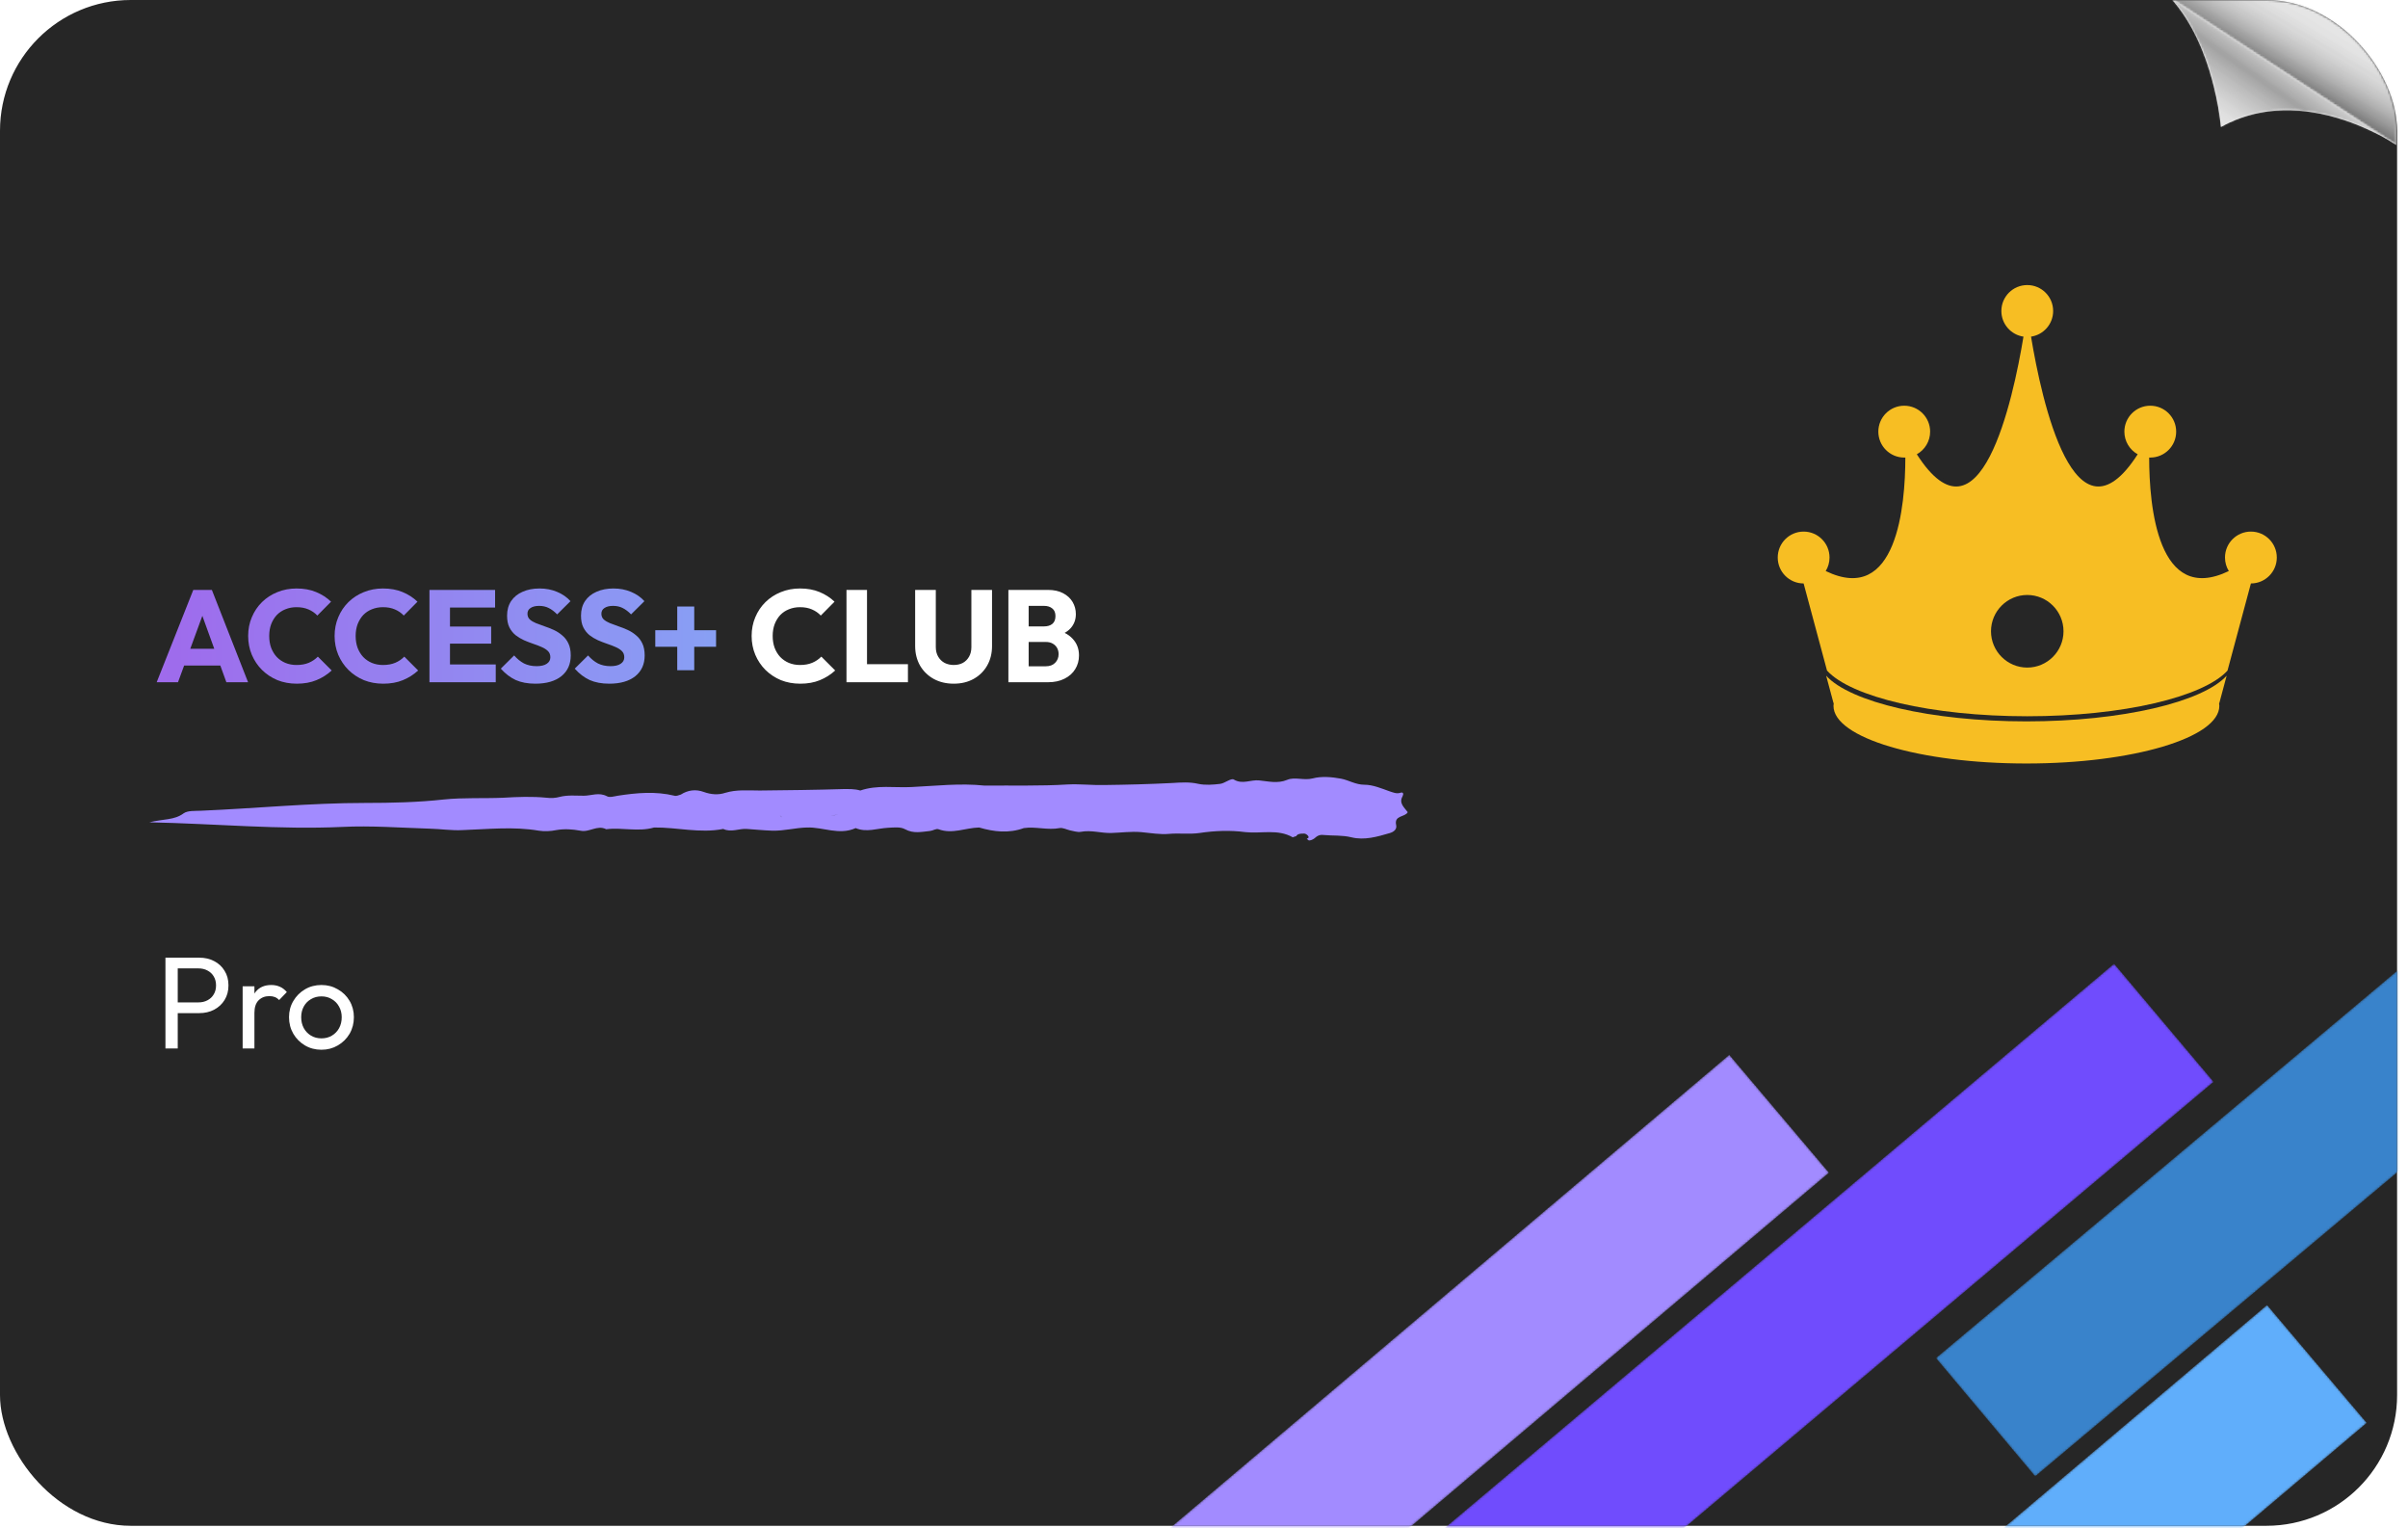 <svg fill="none" height="701" viewBox="0 0 1105 701" width="1105" xmlns="http://www.w3.org/2000/svg" xmlns:xlink="http://www.w3.org/1999/xlink"><filter id="a" color-interpolation-filters="sRGB" filterUnits="userSpaceOnUse" height="473.562" width="219.677" x="884.37" y="207.755"><feFlood flood-opacity="0" result="BackgroundImageFix"/><feColorMatrix in="SourceAlpha" result="hardAlpha" type="matrix" values="0 0 0 0 0 0 0 0 0 0 0 0 0 0 0 0 0 0 127 0"/><feOffset dy="4"/><feGaussianBlur stdDeviation="2"/><feComposite in2="hardAlpha" operator="out"/><feColorMatrix type="matrix" values="0 0 0 0 0 0 0 0 0 0 0 0 0 0 0 0 0 0 0.25 0"/><feBlend in2="BackgroundImageFix" mode="normal" result="effect1_dropShadow_161_14"/><feBlend in="SourceGraphic" in2="effect1_dropShadow_161_14" mode="normal" result="shape"/></filter><linearGradient id="b" gradientUnits="userSpaceOnUse" x1="1079.88" x2="1015.49" y1="-12.832" y2="79.226"><stop offset="0" stop-color="#e6e6e6"/><stop offset=".25" stop-color="#e6e6e6"/><stop offset=".375" stop-color="#e6e6e6"/><stop offset=".406" stop-color="#e6e6e6"/><stop offset=".422" stop-color="#e6e6e6"/><stop offset=".43" stop-color="#e6e6e6"/><stop offset=".434" stop-color="#e4e4e4"/><stop offset=".438" stop-color="#e2e2e2"/><stop offset=".441" stop-color="#e1e1e1"/><stop offset=".445" stop-color="#dfdfdf"/><stop offset=".449" stop-color="#ddd"/><stop offset=".453" stop-color="#dbdbdb"/><stop offset=".457" stop-color="#dadada"/><stop offset=".461" stop-color="#d8d8d8"/><stop offset=".465" stop-color="#d6d6d6"/><stop offset=".469" stop-color="#d5d5d5"/><stop offset=".473" stop-color="#d3d3d3"/><stop offset=".477" stop-color="#d1d1d1"/><stop offset=".48" stop-color="#cfcfcf"/><stop offset=".484" stop-color="#cdcdcd"/><stop offset=".488" stop-color="#cbcbcb"/><stop offset=".492" stop-color="#c9c9c9"/><stop offset=".496" stop-color="#c8c8c8"/><stop offset=".5" stop-color="#c6c6c6"/><stop offset=".504" stop-color="#c4c4c4"/><stop offset=".508" stop-color="#c3c3c3"/><stop offset=".512" stop-color="#c1c1c1"/><stop offset=".516" stop-color="#bfbfbf"/><stop offset=".52" stop-color="#bdbdbd"/><stop offset=".523" stop-color="#bbb"/><stop offset=".527" stop-color="#b9b9b9"/><stop offset=".531" stop-color="#b7b7b7"/><stop offset=".535" stop-color="#b5b5b5"/><stop offset=".539" stop-color="#b4b4b4"/><stop offset=".543" stop-color="#b2b2b2"/><stop offset=".547" stop-color="#b0b0b0"/><stop offset=".551" stop-color="#afafaf"/><stop offset=".555" stop-color="#adadad"/><stop offset=".559" stop-color="#ababab"/><stop offset=".562" stop-color="#a9a9a9"/><stop offset=".566" stop-color="#a7a7a7"/><stop offset=".57" stop-color="#a4a4a4"/><stop offset=".574" stop-color="#a4a4a4"/><stop offset=".578" stop-color="#a3a3a3"/><stop offset=".582" stop-color="#a3a3a3"/><stop offset=".586" stop-color="#a4a4a4"/><stop offset=".59" stop-color="#a6a6a6"/><stop offset=".594" stop-color="#a8a8a8"/><stop offset=".598" stop-color="#a9a9a9"/><stop offset=".602" stop-color="#ababab"/><stop offset=".605" stop-color="#acacac"/><stop offset=".609" stop-color="#adadad"/><stop offset=".613" stop-color="#afafaf"/><stop offset=".617" stop-color="#b0b0b0"/><stop offset=".621" stop-color="#b2b2b2"/><stop offset=".625" stop-color="#b4b4b4"/><stop offset=".629" stop-color="#b5b5b5"/><stop offset=".633" stop-color="#b6b6b6"/><stop offset=".637" stop-color="#b7b7b7"/><stop offset=".641" stop-color="#b8b8b8"/><stop offset=".645" stop-color="#bababa"/><stop offset=".648" stop-color="#bcbcbc"/><stop offset=".652" stop-color="#bdbdbd"/><stop offset=".656" stop-color="#bebebe"/><stop offset=".66" stop-color="#bfbfbf"/><stop offset=".664" stop-color="#c0c0c0"/><stop offset=".668" stop-color="#c1c1c1"/><stop offset=".672" stop-color="#c3c3c3"/><stop offset=".676" stop-color="#c4c4c4"/><stop offset=".68" stop-color="#c5c5c5"/><stop offset=".684" stop-color="#c6c6c6"/><stop offset=".688" stop-color="#c7c7c7"/><stop offset=".691" stop-color="#c8c8c8"/><stop offset=".695" stop-color="#c9c9c9"/><stop offset=".699" stop-color="#cbcbcb"/><stop offset=".703" stop-color="#ccc"/><stop offset=".707" stop-color="#cdcdcd"/><stop offset=".711" stop-color="#cecece"/><stop offset=".715" stop-color="#cfcfcf"/><stop offset=".719" stop-color="#d0d0d0"/><stop offset=".723" stop-color="#d1d1d1"/><stop offset=".727" stop-color="#d2d2d2"/><stop offset=".73" stop-color="#d4d4d4"/><stop offset=".734" stop-color="#d5d5d5"/><stop offset=".738" stop-color="#d6d6d6"/><stop offset=".742" stop-color="#d7d7d7"/><stop offset=".746" stop-color="#d8d8d8"/><stop offset=".75" stop-color="#d8d8d8"/><stop offset=".754" stop-color="#d9d9d9"/><stop offset=".758" stop-color="#dadada"/><stop offset=".762" stop-color="#dbdbdb"/><stop offset=".766" stop-color="#dcdcdc"/><stop offset=".77" stop-color="#ddd"/><stop offset=".773" stop-color="#dfdfdf"/><stop offset=".777" stop-color="#dfdfdf"/><stop offset=".781" stop-color="#e0e0e0"/><stop offset=".785" stop-color="#e0e0e0"/><stop offset=".789" stop-color="#e1e1e1"/><stop offset=".797" stop-color="#e1e1e1"/><stop offset=".801" stop-color="#e3e3e3"/><stop offset=".805" stop-color="#e4e4e4"/><stop offset=".809" stop-color="#e4e4e4"/><stop offset=".812" stop-color="#e5e5e5"/><stop offset=".816" stop-color="#e5e5e5"/><stop offset=".82" stop-color="#e6e6e6"/><stop offset=".828" stop-color="#e6e6e6"/><stop offset=".844" stop-color="#e6e6e6"/><stop offset=".875" stop-color="#e6e6e6"/><stop offset="1" stop-color="#e6e6e6"/></linearGradient><linearGradient id="c" gradientUnits="userSpaceOnUse" x1="1076.1" x2="1019.26" y1="-14.129" y2="80.572"><stop offset="0" stop-color="#e6e6e6"/><stop offset=".125" stop-color="#e6e6e6"/><stop offset=".188" stop-color="#e6e6e6"/><stop offset=".219" stop-color="#e6e6e6"/><stop offset=".227" stop-color="#e6e6e6"/><stop offset=".23" stop-color="#e5e5e5"/><stop offset=".234" stop-color="#e5e5e5"/><stop offset=".25" stop-color="#e5e5e5"/><stop offset=".254" stop-color="#e4e4e4"/><stop offset=".258" stop-color="#e3e3e3"/><stop offset=".266" stop-color="#e3e3e3"/><stop offset=".273" stop-color="#e3e3e3"/><stop offset=".281" stop-color="#e2e2e2"/><stop offset=".285" stop-color="#e0e0e0"/><stop offset=".289" stop-color="#dfdfdf"/><stop offset=".293" stop-color="#dfdfdf"/><stop offset=".297" stop-color="#dedede"/><stop offset=".301" stop-color="#ddd"/><stop offset=".305" stop-color="#ddd"/><stop offset=".309" stop-color="#dcdcdc"/><stop offset=".312" stop-color="#dadada"/><stop offset=".316" stop-color="#d9d9d9"/><stop offset=".32" stop-color="#d8d8d8"/><stop offset=".328" stop-color="#d8d8d8"/><stop offset=".332" stop-color="#d7d7d7"/><stop offset=".336" stop-color="#d5d5d5"/><stop offset=".34" stop-color="#d4d4d4"/><stop offset=".344" stop-color="#d3d3d3"/><stop offset=".348" stop-color="#d1d1d1"/><stop offset=".352" stop-color="#d0d0d0"/><stop offset=".355" stop-color="#cfcfcf"/><stop offset=".359" stop-color="#cecece"/><stop offset=".363" stop-color="#ccc"/><stop offset=".367" stop-color="#cacaca"/><stop offset=".371" stop-color="#c9c9c9"/><stop offset=".375" stop-color="#c8c8c8"/><stop offset=".379" stop-color="#c6c6c6"/><stop offset=".383" stop-color="#c5c5c5"/><stop offset=".387" stop-color="#c3c3c3"/><stop offset=".391" stop-color="#c1c1c1"/><stop offset=".395" stop-color="#c0c0c0"/><stop offset=".398" stop-color="#bebebe"/><stop offset=".402" stop-color="#bcbcbc"/><stop offset=".406" stop-color="#bababa"/><stop offset=".41" stop-color="#b8b8b8"/><stop offset=".414" stop-color="#b6b6b6"/><stop offset=".418" stop-color="#b4b4b4"/><stop offset=".422" stop-color="#b2b2b2"/><stop offset=".426" stop-color="#b0b0b0"/><stop offset=".43" stop-color="#aeaeae"/><stop offset=".434" stop-color="#ababab"/><stop offset=".438" stop-color="#a8a8a8"/><stop offset=".441" stop-color="#a6a6a6"/><stop offset=".445" stop-color="#a4a4a4"/><stop offset=".449" stop-color="#a1a1a1"/><stop offset=".453" stop-color="#9f9f9f"/><stop offset=".457" stop-color="#9d9d9d"/><stop offset=".461" stop-color="#9b9b9b"/><stop offset=".465" stop-color="#989898"/><stop offset=".469" stop-color="#959595"/><stop offset=".473" stop-color="#929292"/><stop offset=".477" stop-color="#909090"/><stop offset=".48" stop-color="#8d8d8d"/><stop offset=".484" stop-color="#8a8a8a"/><stop offset=".488" stop-color="#878787"/><stop offset=".492" stop-color="#848484"/><stop offset=".496" stop-color="#818181"/><stop offset=".5" stop-color="#7e7e7e"/><stop offset=".504" stop-color="#7b7b7b"/><stop offset=".508" stop-color="#787878"/><stop offset=".512" stop-color="#767676"/><stop offset=".516" stop-color="#747474"/><stop offset=".52" stop-color="#747474"/><stop offset=".523" stop-color="#737373"/><stop offset=".531" stop-color="#737373"/><stop offset=".562" stop-color="#737373"/><stop offset=".625" stop-color="#737373"/><stop offset=".75" stop-color="#737373"/><stop offset="1" stop-color="#737373"/></linearGradient><linearGradient id="d" gradientUnits="userSpaceOnUse" x1="71" x2="498" y1="291" y2="291"><stop offset="0" stop-color="#9f6aec"/><stop offset="1" stop-color="#79c3fa"/></linearGradient><mask id="e" height="700" maskUnits="userSpaceOnUse" width="1100" x="0" y="0"><rect fill="#262626" height="700" rx="60" width="1100"/></mask><mask id="f" height="67" maskUnits="userSpaceOnUse" width="104" x="996" y="0"><path d="m996 0h103.64v66.667h-103.64z" fill="#fff"/></mask><mask id="g" height="66" maskUnits="userSpaceOnUse" width="103" x="996" y="0"><path d="m996 0h102.26v65.906h-102.26z" fill="#fff"/></mask><mask id="h" height="67" maskUnits="userSpaceOnUse" width="104" x="995" y="-1"><path d="m1098.22 65.599c-5.6-3.521-25.7-15.021-48.84-15.021-9.82 0-20.19 2.068-30.24 7.698 0 0-2.78-37.036-23.171-59.255z" fill="#fff"/></mask><mask id="i" height="67" maskUnits="userSpaceOnUse" width="104" x="995" y="-1"><path d="m1098.22 65.599c-5.6-3.521-25.7-15.021-48.84-15.021-9.82 0-20.19 2.068-30.24 7.698 0 0-2.78-37.036-23.171-59.255z" fill="#fff"/></mask><mask id="j" height="163" maskUnits="userSpaceOnUse" width="166" x="964" y="-49"><path d="m1029.61-48.974 99.93 69.896-64.96 92.667-99.924-69.896z" fill="#fff"/></mask><mask id="k" height="67" maskUnits="userSpaceOnUse" width="104" x="996" y="0"><path d="m996 0h103.64v66.667h-103.64z" fill="#fff"/></mask><mask id="l" height="67" maskUnits="userSpaceOnUse" width="104" x="996" y="0"><path d="m996 0h103.64v66.667h-103.64z" fill="#fff"/></mask><mask id="m" height="68" maskUnits="userSpaceOnUse" width="105" x="995" y="-1"><path d="m1099.78 66.609-103.811-67.589h103.811z" fill="#fff"/></mask><mask id="n" height="68" maskUnits="userSpaceOnUse" width="105" x="995" y="-1"><path d="m1099.78 66.609-103.811-67.589h103.811z" fill="#fff"/></mask><mask id="o" height="160" maskUnits="userSpaceOnUse" width="164" x="966" y="-47"><path d="m1023.51-46.76 106.14 63.714-57.41 95.438-106.141-63.709z" fill="#fff"/></mask><mask id="p" height="31" maskUnits="userSpaceOnUse" width="579" x="68" y="356"><path d="m68 356h578.667v30.526h-578.667z" fill="#fff"/></mask><mask id="q" height="218" maskUnits="userSpaceOnUse" width="536" x="304" y="483"><path d="m304 483h536v217.333h-536z" fill="#fff"/></mask><mask id="r" height="469" maskUnits="userSpaceOnUse" width="535" x="305" y="483"><path d="m793.562 483.896 45.771 54.099-488.442 413.213-45.771-54.104z" fill="#fff"/></mask><mask id="s" height="260" maskUnits="userSpaceOnUse" width="356" x="661" y="441"><path d="m661.334 441.667h354.666v258.666h-354.666z" fill="#fff"/></mask><mask id="t" height="314" maskUnits="userSpaceOnUse" width="354" x="662" y="442"><path d="m970.146 442.114 45.664 54.188-307.575 259.208-45.667-54.187z" fill="#fff"/></mask><mask id="u" height="467" maskUnits="userSpaceOnUse" width="213" x="888" y="207"><path d="m888 207h212.05v466.667h-212.05z" fill="#fff"/></mask><mask id="v" height="467" maskUnits="userSpaceOnUse" width="536" x="888" y="207"><path d="m1378.35 207.724 45.56 54.276-490.014 411.349-45.563-54.276z" fill="#fff"/></mask><mask id="w" height="104" maskUnits="userSpaceOnUse" width="537" x="550" y="597"><path d="m550.668 597.667h536.002v102.666h-536.002z" fill="#fff"/></mask><mask id="x" height="468" maskUnits="userSpaceOnUse" width="536" x="551" y="598"><path d="m1040.34 598.677 45.77 54.099-488.442 413.214-45.771-54.1z" fill="#fff"/></mask><rect fill="#262626" height="700" rx="60" width="1100"/><g mask="url(#e)"><g mask="url(#f)"><path d="m1099.78 66.609s-42.64-29.625-80.64-8.333c0 0-2.78-37.036-23.171-59.255 0 0 82.491 34.255 103.811 67.589z" fill="#e6e6e6"/></g><g mask="url(#g)"><g mask="url(#h)"><g mask="url(#i)"><g mask="url(#j)"><path d="m1029.63-47.979 99.45 69.557-64.49 91.995-99.444-69.557z" fill="url(#b)"/></g></g></g></g><g mask="url(#k)"><path d="m1099.78 66.609v-67.589h-103.811z" fill="#e6e6e6"/></g><g mask="url(#l)"><g mask="url(#m)"><g mask="url(#n)"><g mask="url(#o)"><path d="m1023.49-45.708 105.59 63.38-56.93 94.646-105.588-63.375z" fill="url(#c)"/></g></g></g></g></g><path d="m71.9 313 16.8-42.36h8.52l16.62 42.36h-9.96l-12.72-35.16h3.42l-12.9 35.16zm9.54-7.68v-7.68h23.1v7.68zm54.697 8.34c-3.16 0-6.1-.54-8.82-1.62-2.68-1.12-5.04-2.68-7.08-4.68-2-2-3.56-4.32-4.68-6.96-1.12-2.68-1.68-5.56-1.68-8.64s.56-5.94 1.68-8.58c1.12-2.68 2.68-5 4.68-6.96s4.34-3.48 7.02-4.56c2.72-1.12 5.66-1.68 8.82-1.68 3.36 0 6.34.54 8.94 1.62 2.64 1.08 4.94 2.56 6.9 4.44l-6.3 6.36c-1.12-1.2-2.48-2.14-4.08-2.82-1.56-.68-3.38-1.02-5.46-1.02-1.84 0-3.54.32-5.1.96-1.52.6-2.84 1.48-3.96 2.64-1.08 1.16-1.94 2.56-2.58 4.2-.6 1.64-.9 3.44-.9 5.4 0 2 .3 3.82.9 5.46.64 1.64 1.5 3.04 2.58 4.2 1.12 1.16 2.44 2.06 3.96 2.7 1.56.64 3.26.96 5.1.96 2.16 0 4.04-.34 5.64-1.02s2.98-1.62 4.14-2.82l6.36 6.36c-2.04 1.88-4.38 3.36-7.02 4.44-2.6 1.08-5.62 1.62-9.06 1.62zm39.668 0c-3.16 0-6.1-.54-8.82-1.62-2.68-1.12-5.04-2.68-7.08-4.68-2-2-3.56-4.32-4.68-6.96-1.12-2.68-1.68-5.56-1.68-8.64s.56-5.94 1.68-8.58c1.12-2.68 2.68-5 4.68-6.96s4.34-3.48 7.02-4.56c2.72-1.12 5.66-1.68 8.82-1.68 3.36 0 6.34.54 8.94 1.62 2.64 1.08 4.94 2.56 6.9 4.44l-6.3 6.36c-1.12-1.2-2.48-2.14-4.08-2.82-1.56-.68-3.38-1.02-5.46-1.02-1.84 0-3.54.32-5.1.96-1.52.6-2.84 1.48-3.96 2.64-1.08 1.16-1.94 2.56-2.58 4.2-.6 1.64-.9 3.44-.9 5.4 0 2 .3 3.82.9 5.46.64 1.64 1.5 3.04 2.58 4.2 1.12 1.16 2.44 2.06 3.96 2.7 1.56.64 3.26.96 5.1.96 2.16 0 4.04-.34 5.64-1.02s2.98-1.62 4.14-2.82l6.36 6.36c-2.04 1.88-4.38 3.36-7.02 4.44-2.6 1.08-5.62 1.62-9.06 1.62zm21.267-.66v-42.36h9.42v42.36zm7.2 0v-8.16h23.22v8.16zm0-17.7v-7.86h21.12v7.86zm0-16.56v-8.1h22.92v8.1zm41.38 34.92c-3.48 0-6.48-.56-9-1.68-2.48-1.16-4.76-2.9-6.84-5.22l6.12-6.06c1.36 1.56 2.86 2.78 4.5 3.66 1.68.84 3.62 1.26 5.82 1.26 2 0 3.54-.36 4.62-1.08 1.12-.72 1.68-1.72 1.68-3 0-1.16-.36-2.1-1.08-2.82s-1.68-1.34-2.88-1.86c-1.16-.52-2.46-1.02-3.9-1.5-1.4-.48-2.8-1.02-4.2-1.62-1.4-.64-2.7-1.42-3.9-2.34-1.16-.96-2.1-2.14-2.82-3.54-.72-1.44-1.08-3.24-1.08-5.4 0-2.6.62-4.84 1.86-6.72 1.28-1.88 3.04-3.3 5.28-4.26 2.24-1 4.82-1.5 7.74-1.5 2.96 0 5.66.52 8.1 1.56 2.48 1.04 4.52 2.46 6.12 4.26l-6.12 6.06c-1.28-1.32-2.58-2.3-3.9-2.94-1.28-.64-2.74-.96-4.38-.96s-2.94.32-3.9.96c-.96.6-1.44 1.48-1.44 2.64 0 1.08.36 1.96 1.08 2.64.72.64 1.66 1.2 2.82 1.68 1.2.48 2.5.96 3.9 1.44 1.44.48 2.86 1.04 4.26 1.68s2.68 1.46 3.84 2.46c1.2.96 2.16 2.2 2.88 3.72.72 1.48 1.08 3.32 1.08 5.52 0 4.04-1.44 7.22-4.32 9.54-2.88 2.28-6.86 3.42-11.94 3.42zm33.925 0c-3.48 0-6.48-.56-9-1.68-2.48-1.16-4.76-2.9-6.84-5.22l6.12-6.06c1.36 1.56 2.86 2.78 4.5 3.66 1.68.84 3.62 1.26 5.82 1.26 2 0 3.54-.36 4.62-1.08 1.12-.72 1.68-1.72 1.68-3 0-1.16-.36-2.1-1.08-2.82s-1.68-1.34-2.88-1.86c-1.16-.52-2.46-1.02-3.9-1.5-1.4-.48-2.8-1.02-4.2-1.62-1.4-.64-2.7-1.42-3.9-2.34-1.16-.96-2.1-2.14-2.82-3.54-.72-1.44-1.08-3.24-1.08-5.4 0-2.6.62-4.84 1.86-6.72 1.28-1.88 3.04-3.3 5.28-4.26 2.24-1 4.82-1.5 7.74-1.5 2.96 0 5.66.52 8.1 1.56 2.48 1.04 4.52 2.46 6.12 4.26l-6.12 6.06c-1.28-1.32-2.58-2.3-3.9-2.94-1.28-.64-2.74-.96-4.38-.96s-2.94.32-3.9.96c-.96.6-1.44 1.48-1.44 2.64 0 1.08.36 1.96 1.08 2.64.72.64 1.66 1.2 2.82 1.68 1.2.48 2.5.96 3.9 1.44 1.44.48 2.86 1.04 4.26 1.68s2.68 1.46 3.84 2.46c1.2.96 2.16 2.2 2.88 3.72.72 1.48 1.08 3.32 1.08 5.52 0 4.04-1.44 7.22-4.32 9.54-2.88 2.28-6.86 3.42-11.94 3.42zm21.121-16.92v-7.62h27.9v7.62zm10.08-18.48h7.8v29.22h-7.8z" fill="url(#d)"/><path d="m367.172 313.66c-3.16 0-6.1-.54-8.82-1.62-2.68-1.12-5.04-2.68-7.08-4.68-2-2-3.56-4.32-4.68-6.96-1.12-2.68-1.68-5.56-1.68-8.64s.56-5.94 1.68-8.58c1.12-2.68 2.68-5 4.68-6.96s4.34-3.48 7.02-4.56c2.72-1.12 5.66-1.68 8.82-1.68 3.36 0 6.34.54 8.94 1.62 2.64 1.08 4.94 2.56 6.9 4.44l-6.3 6.36c-1.12-1.2-2.48-2.14-4.08-2.82-1.56-.68-3.38-1.02-5.46-1.02-1.84 0-3.54.32-5.1.96-1.52.6-2.84 1.48-3.96 2.64-1.08 1.16-1.94 2.56-2.58 4.2-.6 1.64-.9 3.44-.9 5.4 0 2 .3 3.82.9 5.46.64 1.64 1.5 3.04 2.58 4.2 1.12 1.16 2.44 2.06 3.96 2.7 1.56.64 3.26.96 5.1.96 2.16 0 4.04-.34 5.64-1.02s2.98-1.62 4.14-2.82l6.36 6.36c-2.04 1.88-4.38 3.36-7.02 4.44-2.6 1.08-5.62 1.62-9.06 1.62zm21.267-.66v-42.36h9.42v42.36zm7.26 0v-8.28h20.94v8.28zm41.948.66c-3.48 0-6.56-.74-9.24-2.22-2.64-1.48-4.72-3.52-6.24-6.12-1.48-2.64-2.22-5.64-2.22-9v-25.68h9.48v26.22c0 1.68.36 3.14 1.08 4.38s1.7 2.2 2.94 2.88c1.28.64 2.68.96 4.2.96 1.6 0 3-.32 4.2-.96 1.2-.68 2.14-1.62 2.82-2.82.72-1.24 1.08-2.7 1.08-4.38v-26.28h9.48v25.74c0 3.36-.74 6.34-2.22 8.94s-3.54 4.64-6.18 6.12-5.7 2.22-9.18 2.22zm32.289-.66v-7.32h9.96c1.84 0 3.28-.54 4.32-1.62s1.56-2.4 1.56-3.96c0-1.08-.24-2.04-.72-2.88s-1.16-1.5-2.04-1.98c-.84-.48-1.88-.72-3.12-.72h-9.96v-7.14h9.18c1.56 0 2.82-.38 3.78-1.14.96-.8 1.44-2 1.44-3.6 0-1.56-.48-2.72-1.44-3.48-.96-.8-2.22-1.2-3.78-1.2h-9.18v-7.32h10.98c2.72 0 5.02.5 6.9 1.5 1.92 1 3.38 2.34 4.38 4.02s1.5 3.54 1.5 5.58c0 2.6-.84 4.8-2.52 6.6s-4.16 3.04-7.44 3.72l.24-3.18c3.56.68 6.3 2.06 8.22 4.14 1.96 2.08 2.94 4.64 2.94 7.68 0 2.32-.58 4.42-1.74 6.3-1.12 1.84-2.76 3.3-4.92 4.38-2.12 1.08-4.68 1.62-7.68 1.62zm-7.2 0v-42.36h9.3v42.36z" fill="#fff"/><path d="m79.7 464.8v-4.92h11.34c1.56 0 2.94-.32 4.14-.96 1.24-.64 2.2-1.54 2.88-2.7.72-1.16 1.08-2.54 1.08-4.14s-.36-2.98-1.08-4.14c-.68-1.16-1.64-2.06-2.88-2.7-1.2-.64-2.58-.96-4.14-.96h-11.34v-4.92h11.7c2.56 0 4.84.52 6.84 1.56 2.04 1.04 3.64 2.52 4.8 4.44 1.2 1.88 1.8 4.12 1.8 6.72 0 2.56-.6 4.8-1.8 6.72-1.16 1.88-2.76 3.36-4.8 4.44-2 1.04-4.28 1.56-6.84 1.56zm-3.78 16.2v-41.64h5.64v41.64zm35.427 0v-28.5h5.4v28.5zm5.4-16.26-2.04-.9c0-3.64.84-6.54 2.52-8.7s4.1-3.24 7.26-3.24c1.44 0 2.74.26 3.9.78 1.16.48 2.24 1.3 3.24 2.46l-3.54 3.66c-.6-.64-1.26-1.1-1.98-1.38s-1.56-.42-2.52-.42c-2 0-3.64.64-4.92 1.92s-1.92 3.22-1.92 5.82zm30.764 16.86c-2.8 0-5.32-.66-7.56-1.98s-4.02-3.1-5.34-5.34c-1.32-2.28-1.98-4.82-1.98-7.62 0-2.76.66-5.24 1.98-7.44 1.32-2.24 3.1-4.02 5.34-5.34s4.76-1.98 7.56-1.98c2.76 0 5.26.66 7.5 1.98 2.28 1.28 4.08 3.04 5.4 5.28s1.98 4.74 1.98 7.5c0 2.8-.66 5.34-1.98 7.62-1.32 2.24-3.12 4.02-5.4 5.34-2.24 1.32-4.74 1.98-7.5 1.98zm0-5.22c1.8 0 3.4-.42 4.8-1.26s2.5-1.98 3.3-3.42c.8-1.48 1.2-3.16 1.2-5.04 0-1.84-.42-3.48-1.26-4.92-.8-1.44-1.9-2.56-3.3-3.36-1.36-.84-2.94-1.26-4.74-1.26s-3.4.42-4.8 1.26c-1.4.8-2.5 1.92-3.3 3.36s-1.2 3.08-1.2 4.92c0 1.88.4 3.56 1.2 5.04.8 1.44 1.9 2.58 3.3 3.42s3 1.26 4.8 1.26z" fill="#fff"/><g mask="url(#p)"><path d="m643.615 365.323c.536-1.063.401-2.12-1.068-1.594-1.729.531-3.063-.13-4.797-.661-3.729-1.323-7.729-3.047-11.594-3.047-4.13 0-7.198-2.12-10.797-2.787-4.265-.791-8.927-1.192-12.927-.13-4.13 1.063-8.26-.797-11.729.662-4.396 1.854-8.797.661-12.927.265-3.865-.396-7.594 1.99-11.594-.396-1.198-.796-4.13 1.724-6.265 1.985-3.328.401-6.797.666-9.995 0-4-.927-7.865-.662-11.995-.396-10.396.531-20.792.797-31.187.927-5.594.135-11.063-.531-16.657-.266-12.797.797-25.588.401-38.25.532-11.198-1.193-22.39.135-33.588.661-7.865.401-15.724-1.057-23.453 1.594-2.667-.797-5.198-.662-8-.662-12.662.396-25.453.526-38.115.662-5.333 0-10.661-.531-15.859 1.057-3.198 1.063-6.532.797-9.865-.396-3.599-1.323-7.198-.927-10.526 1.193-.937.266-2 .797-2.932.531-8.667-2.12-17.328-1.328-25.99 0-1.599.266-3.734.927-4.932.266-3.734-1.99-7.198-.266-10.662-.266-3.734 0-7.333-.401-11.062.532-1.865.526-4 .661-6 .395-6.661-.661-13.323-.395-19.99 0-9.062.396-18.125-.135-27.187.797-11.995 1.323-24.125 1.589-36.12 1.589-25.187 0-50.245 2.515-75.432 3.578-2.667.13-6-.136-7.865 1.193-4.266 3.182-9.193 2.515-15.724 4.109 30.917.661 59.573 3.443 88.495 2.12 13.328-.662 26.786.396 40.115.797 5.062.13 10.13.927 15.062.661 11.724-.401 23.323-1.724 35.052.266 2.531.396 5.464.265 7.995-.266 3.729-.661 7.464-.401 11.062.266 4.131.927 7.73-2.787 11.86-.667 7.333-.927 14.661 1.328 21.989-.792 10.532-.135 21.058 2.782 31.724.662 3.594 1.724 7.329-.266 10.792 0 3.865.265 7.729.661 11.729.797 5.464.13 10.532-1.328 15.86-1.459 7.463-.265 14.796 3.709 22.39.266 4.933 2.12 9.865.13 14.792-.135 2.667-.131 5.734-.532 7.864.661 3.865 2.125 7.599 1.193 11.464.797 1.333-.13 2.797-1.193 3.865-.797 6.395 2.385 12.395-.661 18.656-.792 6.797 1.985 13.599 2.782 20.526.266 5.463-.797 10.927 1.057 16.396 0 1.463-.266 3.198.661 4.797 1.057 1.599.266 3.333.927 4.932.662 4.797-.927 9.328.666 13.99.531 4.531-.13 9.062-.792 13.729-.396 4.265.396 8.797 1.193 12.797.797 4.661-.401 9.458.26 13.989-.401 7.068-1.057 13.995-1.323 21.063-.396 7.192.797 14.791-1.588 21.724 2.386.531-.266 1.062-.396 1.599-.532.13-.395.531-.661.796-.797.803-.395 1.865-.395 2.803-.395.531 0 1.197.395 1.598.797.933 1.057.266 1.322-.401 1.588.266.266.532.396.797.662.401.401 2-.266 2.667-.792 1.333-1.193 2.401-1.86 4.401-1.594 4.26.401 8.396 0 12.661 1.063 5.995 1.458 11.86-.266 17.724-1.99 1.73-.531 3.198-1.724 2.797-3.578-1.062-4.636 4-3.578 5.334-5.964-1.865-2.385-4.131-4.239-2.401-7.286zm-262.553 8.745c1.198-.131 2.396-.131 3.73-.266-1.464.135-2.532.266-3.73.266zm-22.124.927c-.402-.266-.797-.662-1.068-.797.401.135.802.531 1.068.797z" fill="#a28bff"/></g><g mask="url(#q)"><g mask="url(#r)"><path d="m793.526 483.927 45.771 54.099-488.37 413.151-45.766-54.104z" fill="#a28bff"/></g></g><g mask="url(#s)"><g mask="url(#t)"><path d="m970.12 442.135 45.67 54.188-307.534 259.166-45.667-54.187z" fill="#704cfd"/></g></g><g filter="url(#a)"><g mask="url(#u)"><g mask="url(#v)"><path d="m1378.31 207.755 45.57 54.276-489.948 411.287-45.562-54.276z" fill="#3983cb"/></g></g></g><g mask="url(#w)"><g mask="url(#x)"><path d="m1040.3 598.708 45.77 54.099-488.366 413.153-45.77-54.11z" fill="#60aefb"/></g></g><path d="m930.282 308.045c-10.155 0-18.414-8.268-18.414-18.431s8.259-18.436 18.414-18.436c10.154 0 18.414 8.273 18.414 18.436s-8.26 18.431-18.414 18.431z" fill="#262626"/><path d="m930.281 274.736c-8.194 0-14.86 6.675-14.86 14.878s6.666 14.873 14.86 14.873c8.195 0 14.865-6.67 14.865-14.873s-6.67-14.878-14.865-14.878zm0 55.639c-21.461 0-41.761-2.073-58.703-5.994-16.882-3.907-28.809-9.276-34.502-15.532l-.288-.319-10.512-39.151c-6.885-.694-12.276-6.53-12.276-13.603 0-7.539 6.125-13.673 13.656-13.673 7.535 0 13.659 6.134 13.659 13.673 0 1.851-.371 3.672-1.091 5.361 3.584 1.541 6.893 2.318 9.857 2.318 8.461 0 14.669-6.474 18.445-19.247 3.121-10.561 3.933-23.238 4.025-32.572-6.937-.646-12.381-6.505-12.381-13.612 0-7.539 6.125-13.673 13.66-13.673 7.531 0 13.656 6.134 13.656 13.673 0 4.309-2.035 8.338-5.418 10.901 5.584 8.29 10.814 12.494 15.568 12.494 6.653-.004 13.197-8.582 18.933-24.814 4.741-13.424 7.989-29.293 9.945-40.792-2.515-.72-4.793-2.161-6.535-4.16-2.166-2.488-3.357-5.68-3.357-8.98 0-7.539 6.129-13.673 13.659-13.673 7.535 0 13.66 6.134 13.66 13.673 0 3.3-1.191 6.492-3.357 8.98-1.742 1.999-4.02 3.44-6.535 4.16 1.956 11.504 5.204 27.373 9.945 40.797 5.732 16.227 12.28 24.809 18.933 24.809 4.754-.004 9.989-4.204 15.568-12.494-3.379-2.563-5.418-6.592-5.418-10.901 0-7.539 6.125-13.673 13.656-13.673 7.535 0 13.657 6.134 13.657 13.673 0 7.107-5.441 12.966-12.378 13.612.092 9.334.904 22.011 4.025 32.572 3.776 12.773 9.983 19.247 18.443 19.247 2.97 0 6.27-.777 9.86-2.318-.72-1.689-1.09-3.51-1.09-5.361 0-7.539 6.12-13.673 13.66-13.673 7.53 0 13.65 6.134 13.65 13.673 0 7.073-5.39 12.909-12.27 13.603l-10.51 39.151-.29.319c-5.69 6.256-17.62 11.625-34.505 15.532-16.942 3.921-37.242 5.994-58.704 5.994z" fill="#262626"/><g fill="#f7be23"><path d="m930.281 306.269c-9.172 0-16.637-7.474-16.637-16.655 0-9.185 7.465-16.654 16.637-16.654 9.177 0 16.637 7.469 16.637 16.654 0 9.181-7.46 16.655-16.637 16.655zm102.629-62.389c-6.57 0-11.89 5.326-11.89 11.897 0 2.274.64 4.396 1.75 6.203-32.667 15.799-36.526-29.865-36.544-52.077.166.009.336.013.506.013 6.566 0 11.888-5.326 11.888-11.892 0-6.57-5.322-11.896-11.888-11.896-6.561 0-11.883 5.326-11.883 11.896 0 4.466 2.467 8.36 6.108 10.39-28.979 45.149-44.123-24.835-48.938-53.976 5.74-.842 10.145-5.788 10.145-11.765 0-6.57-5.317-11.896-11.883-11.896s-11.883 5.326-11.883 11.896c0 5.977 4.409 10.923 10.146 11.765-4.816 29.141-19.96 99.125-48.938 53.976 3.641-2.03 6.107-5.924 6.107-10.39 0-6.57-5.322-11.896-11.883-11.896-6.566 0-11.888 5.326-11.888 11.896 0 6.566 5.322 11.892 11.888 11.892.17 0 .34-.004.506-.013-.017 22.212-3.876 67.876-36.54 52.077 1.105-1.807 1.747-3.929 1.747-6.203 0-6.571-5.322-11.897-11.888-11.897-6.561 0-11.883 5.326-11.883 11.897 0 6.57 5.322 11.896 11.883 11.896l10.735 39.975c10.98 12.071 47.96 20.951 91.891 20.951s80.919-8.88 91.889-20.951l10.74-39.975c6.56 0 11.88-5.326 11.88-11.896 0-6.571-5.32-11.897-11.88-11.897z"/><path d="m929.891 330.95c-43.931 0-80.912-8.879-91.891-20.95l3.366 12.551h.113c-.069.432-.113.873-.113 1.31 0 14.589 39.635 26.411 88.525 26.411s88.529-11.822 88.529-26.411c0-.437-.04-.878-.11-1.31h.11l3.36-12.551c-10.97 12.071-47.958 20.95-91.889 20.95z"/></g></svg>